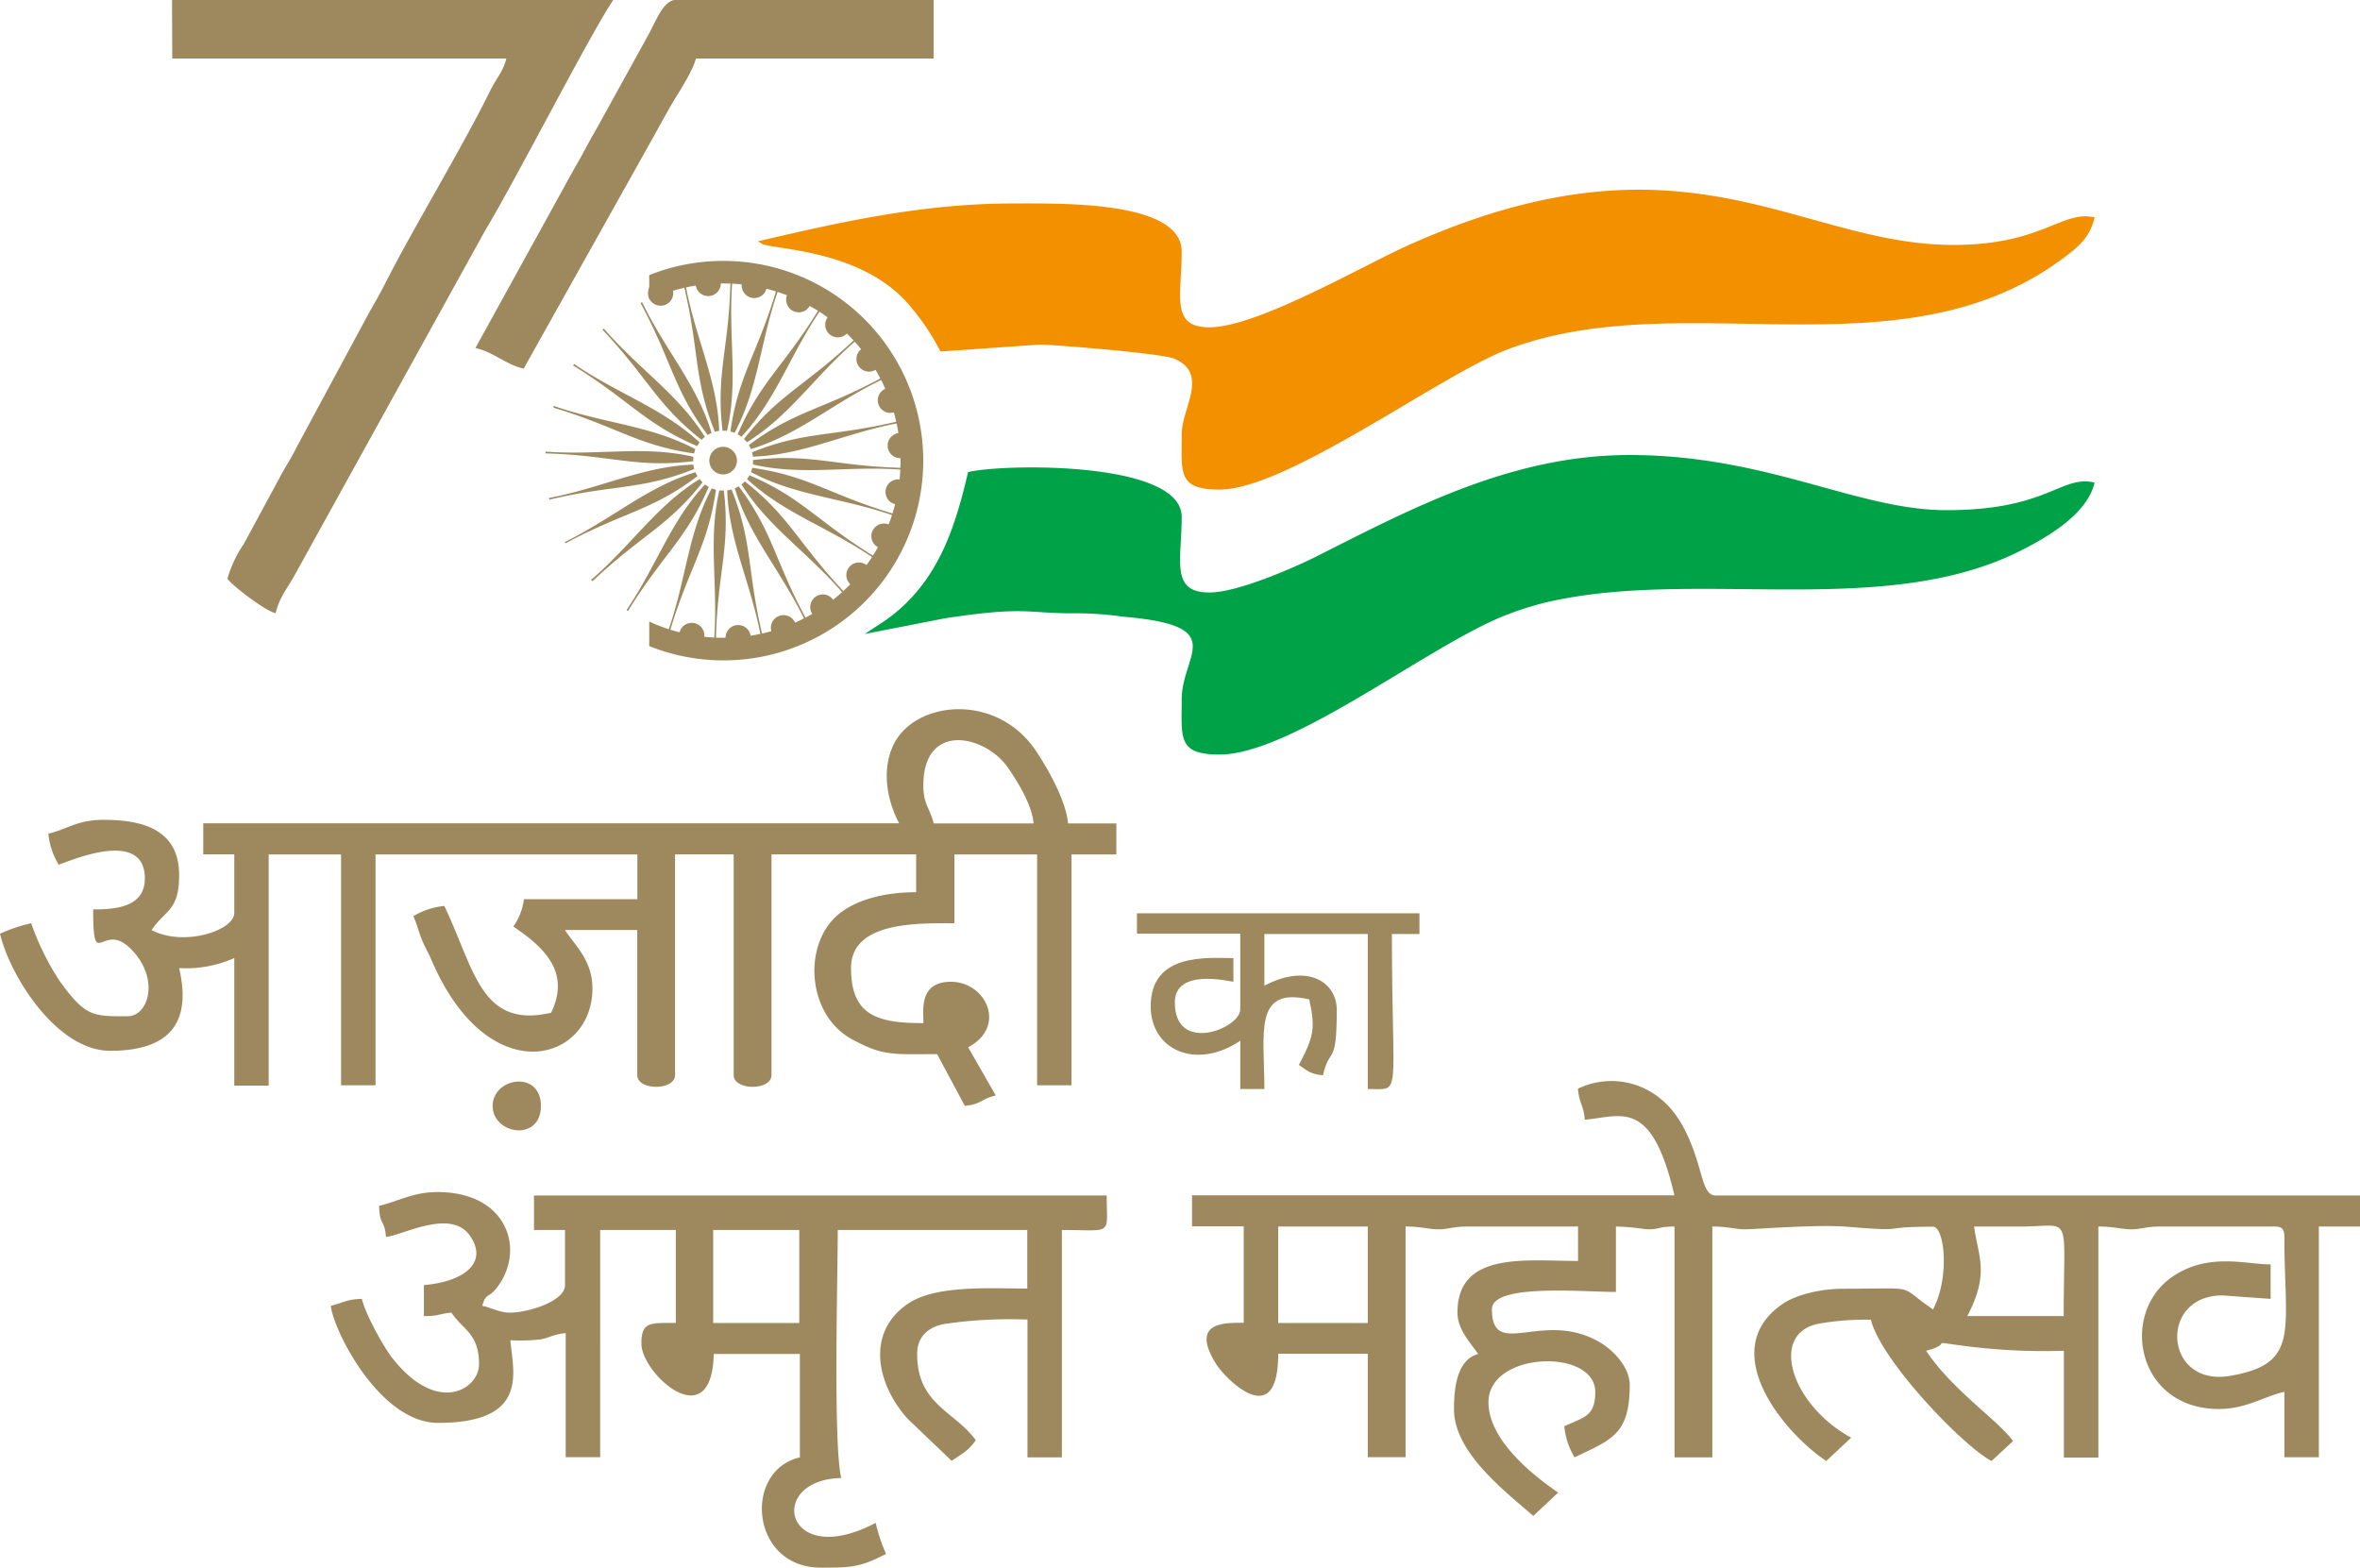 <svg xmlns="http://www.w3.org/2000/svg" viewBox="0 0 374.42 248.7"><defs><style>.cls-1{fill:#f39000;}.cls-1,.cls-2,.cls-3{fill-rule:evenodd;}.cls-2{fill:#00a248;}.cls-3{fill:#9e895f;}</style></defs><g id="Layer_2" data-name="Layer 2"><g id="Layer_1-2" data-name="Layer 1"><path class="cls-1" d="M191.86,51.93c-6.22,0-4.38-5.08-4.38-12,0-8.1-19-7.65-26.78-7.65-14.83,0-28.36,3.2-40.45,6l.68.42c2.1.94,16,.9,23.47,9.87a38.51,38.51,0,0,1,4.82,7.2l15.84-1.11c2.41.06,19.3,1.39,21.28,2.26,5.53,2.43,1.14,7.77,1.14,12,0,6.11-.67,8.75,6,8.75,10.71,0,34.88-18.08,45.59-22.19,27.77-10.62,62.4,4.75,88.25-14.51,2.34-1.74,4.24-3.24,5-6.48-5.17-1.21-8.27,4.37-22.41,4.37-24.62,0-42.4-19.71-86.36,0C216.28,42.08,199.48,51.93,191.86,51.93Z"/><path class="cls-2" d="M191.86,94c-6.22,0-4.38-5.08-4.38-12,0-8.89-28.17-8.44-33.89-7.11-2.14,9.19-4.93,17.76-13.1,23.52l-3.29,2.17,12.8-2.5c13.24-2,12.77-.68,21.08-.78a54.32,54.32,0,0,1,7.13.54c17,1.45,9.27,5.93,9.27,13.13,0,6.11-.67,8.74,6,8.74,11.56,0,33.5-17.55,45.59-22.18A48.11,48.11,0,0,1,248,95c23-4.35,51.37,2.9,72.31-7.5,4.35-2.16,10.84-5.87,12-10.94-5.39-1.25-7.32,4.38-23.5,4.38-14.18,0-28.36-8.75-50.29-8.75-18.8,0-34.75,8.57-49.92,16.22C205.2,90.09,196.34,94,191.86,94Z"/><path class="cls-3" d="M27.33,9.29h53c-.47,2-1.55,3.07-2.56,5.1C73.12,23.82,65.7,35.91,61,45.18c-1.1,2.18-1.83,3.27-2.91,5.29L47,71.06c-.92,1.87-1.83,3.15-2.74,4.91L38.7,86.26a19,19,0,0,0-2.62,5.57c.72,1,5.81,5,7.65,5.46.6-2.58,1.92-4,3.1-6.19L77,36.52C81.94,28.33,93.45,5.74,97.29,0h-70Z"/><path class="cls-3" d="M75.43,55.21c3,.69,4.67,2.58,7.65,3.28l20.6-36.79c1.16-2.06,2.16-4,3.35-5.95,1-1.58,3-4.79,3.38-6.46h37.72V0h-41c-2,0-3.4,4.14-4.48,5.91L94.88,20c-1.5,2.51-2.42,4.52-3.91,7Z"/><path class="cls-3" d="M202.79,194.59H217v15.3H202.79v-15.3Zm110.41,0h7.65c8-.05,6.56-2.41,6.56,14.21h-15.3c3.62-6.85,1.69-9.53,1.09-14.21Zm-62.86-21.87c.2,2.34.9,2.59,1.09,4.92,5.74-.47,10.58-3.6,14.22,12H189.12v4.92h8.2v15.3c-3.07,0-8.57-.15-4.37,6.56,1.35,2.17,9.84,11,9.84-1.64H217v16.4h6V194.59c2.37,0,3.58.4,5,.44,1.67.05,2.38-.44,4.87-.44h17.49v5.46c-8.33,0-19.13-1.56-19.13,8.2,0,2.73,2.15,4.87,3.28,6.56-3.49.94-3.83,5.74-3.83,8.75,0,6.76,7.7,12.71,12.58,16.94l3.95-3.7c-4.39-3-11.06-8.49-11.06-14.34,0-8.1,16.94-8.59,16.94-1.63,0,4-1.92,4-4.91,5.46a11.63,11.63,0,0,0,1.63,4.92c5.9-2.83,8.75-3.64,8.75-11.48,0-2.85-2.6-5.43-4.38-6.55-9.1-5.74-17.48,2.79-17.48-5.47,0-4.11,14.37-2.74,19.67-2.74V194.59a36,36,0,0,1,4.53.4c2.26.19,2-.4,4.77-.4v36.62h6V194.59c2.37,0,3.58.4,5,.44s11.55-.81,16.32-.41c10.42.86,4.5,0,13.69,0,1.82,0,2.7,8,0,13.12-5.93-4-1.77-3.28-14.21-3.28-3.52,0-7.43.9-9.63,2.4-10.55,7.17-.22,20.16,6.9,24.93l3.95-3.7c-9.67-5.3-13.08-16.7-5-18.11a42.72,42.72,0,0,1,8.14-.6c1.47,6.3,14.53,20,19.13,22.41l3.41-3.16c-2.25-3.22-9.56-8-13.79-14.33,5.05-1.35-.88-1.62,7.18-.63a98.1,98.1,0,0,0,14.68.63v16.94h5.47V194.59c2.37,0,3.58.4,5,.44,1.67.05,2.38-.44,4.87-.44h18c1.26,0,1.64.38,1.64,1.64,0,14.9,2.58,20.13-8.6,22.05-10.5,1.81-11.43-12.76-1.23-12.76l7.65.55V200.6c-3.95,0-9.86-1.94-15.56,1.94-8.46,5.76-5.74,21,7.36,21,4.27,0,7.19-2,10.38-2.73v10.38h5.47V194.59h6.56v-4.92H272.21c-2.46,0-1.9-5-5.29-11.12C263.07,171.59,255.81,170.1,250.34,172.72Z"/><path class="cls-3" d="M146.49,124.62c0-10.29,10-8,13.57-2.63,1.39,2.08,3.67,5.67,3.92,8.65H148.13c-.55-2.36-1.64-3-1.64-6Zm-3.83,6H32.25v4.92h4.92v9.29c0,2.81-8,5.42-13.12,2.73,2.18-3.26,4.37-3,4.37-8.74,0-7.58-6.44-8.75-12-8.75-4.22,0-5.7,1.48-8.75,2.19a11.63,11.63,0,0,0,1.64,4.92c1-.23,13.67-6.08,13.67,2.18,0,4.62-4.75,4.92-8.2,4.92,0,10.15,1.39,1.81,5.87,6.16,4.76,4.62,3,10.79-.41,10.79-5.46,0-6.64.15-10.79-5.61a42.54,42.54,0,0,1-4.51-9.15A26.3,26.3,0,0,0,0,148.13c1.52,6.52,8.91,18.58,17.49,18.58,9.84,0,12.86-4.84,10.93-13.12A18.92,18.92,0,0,0,37.17,152v20.23h5.46V135.56H54.11v36.62h5.47V135.56h41.54v7.1h-18A9.47,9.47,0,0,1,81.44,147c5.23,3.51,9,7.4,6,13.67-11.22,2.61-12.16-7-16.95-16.94a11.63,11.63,0,0,0-4.92,1.63c.59,1.23.73,2.14,1.32,3.61s1,2,1.57,3.35c9,21,25.53,16.21,25.53,4.52,0-4.41-2.58-6.62-4.37-9.29h11.48v23c0,2.5,6,2.5,6,0v-35h9.3v35c0,2.5,6,2.5,6,0v-35h22.95v6c-5,0-9.22,1.15-12,3.25-6,4.49-5.56,16.08,1.83,20.09,5,2.69,6.35,2.35,13.5,2.35,1.49,2.81,2.89,5.38,4.38,8.2,2.63-.22,2.52-1.08,4.92-1.64l-4.38-7.65c6.2-3.28,2.84-10.39-2.73-10.39-5.07,0-4.37,4.44-4.37,6.56-7.31,0-11.48-1.2-11.48-8.75,0-7.39,10.59-7.1,16.4-7.1V135.56h13.12v36.62H170V135.56h7.11v-4.92h-7.66c-.3-3.66-3.43-9.1-5.23-11.71-6.38-9.25-19.59-7.72-22.66-.34C139.87,122.61,140.84,127.19,142.66,130.64Z"/><path class="cls-3" d="M113.15,195.14h13.66v14.75H113.15V195.14Zm-53-3.83c.07,3.2.85,2.09,1.09,4.92,2.63-.22,10.26-4.56,13.31-.19s-1.12,7.33-7.3,7.84v4.92c2.61,0,2.27-.37,4.37-.55,1.87,2.8,4.38,3.28,4.38,8.2,0,3.91-6.57,8.16-13.76-1-1.4-1.79-4.28-7-4.83-9.38-2.46.05-2.89.62-4.92,1.09.31,3.69,7.69,18.58,17,18.58,14.6,0,11.89-8.13,11.48-13.11a29.25,29.25,0,0,0,4.78-.13c1.42-.25,2-.81,4-1v19.68h5.47V195.14h12v14.75c-4.1,0-5.46-.23-5.46,3.28,0,4.8,11.18,14.9,11.48,1.64h13.66v16.4c-9.08,2.12-7.83,17.49,3.28,17.49,4.56,0,6.17.05,10.39-2.18a26.8,26.8,0,0,1-1.64-4.92c-14.41,7.62-17.54-6.84-5.47-7.11-1.28-5.49-.55-31.76-.55-39.35h30.07v9.29c-5.85,0-14.51-.6-18.92,2.4-6.82,4.63-4.88,12.9-.08,18.24l7,6.69c1.64-1.1,2.71-1.62,3.83-3.28-3.4-4.63-9.3-5.67-9.3-13.67,0-3,2.1-4.41,4.5-4.79a71.83,71.83,0,0,1,13-.67v21.86h5.46V195.14c8.23,0,7.11,1,7.11-5.47H84.72v5.47h4.92v8.74c0,2.57-5.82,4.37-8.74,4.37-1.6,0-2.84-.73-4.38-1.09.62-2.33,1.1-.88,2.88-3.68,3.73-5.89.73-14.36-10-14.36C65.54,189.12,63.28,190.57,60.13,191.31Z"/><path class="cls-3" d="M180.38,148.13h16.39v12c0,3.06-10.38,7.15-10.38-1.09,0-5.51,8.66-3.33,9.29-3.28V152c-4.06,0-13.12-.93-13.12,7.66,0,6.9,7.17,10.18,14.21,5.46v7.65h3.83c0-8.81-1.8-16.28,7.11-14.21,1,4.54.76,5.85-1.64,10.39,1.26.85,1.77,1.47,3.82,1.64,1.11-4.76,2.19-1.2,2.19-10.39,0-4.36-4.62-7.45-11.48-3.82v-8.2H217v24.59c5.53,0,3.83,1.93,3.83-24.59h4.37v-3.28H180.38Z"/><path class="cls-3" d="M78.16,175.46c0,4.54,7.66,5.75,7.66,0S78.16,170.92,78.16,175.46Z"/><path class="cls-3" d="M116.09,41.42A31.69,31.69,0,1,1,103,102.5V98.61a28.11,28.11,0,1,0,0-51.06v-3.9A31.63,31.63,0,0,1,116.09,41.42Z"/><path class="cls-3" d="M105.23,44.55a2,2,0,0,1-.17,3.94,2,2,0,1,1,.17-3.94Z"/><path class="cls-3" d="M108.71,102.52a2,2,0,1,1,2.72-.61A2,2,0,0,1,108.71,102.52Z"/><path class="cls-3" d="M116.53,103.08a2,2,0,1,1,2.48-1.29A2,2,0,0,1,116.53,103.08Z"/><path class="cls-3" d="M124.24,101.59a2,2,0,1,1,2.06-1.89A2,2,0,0,1,124.24,101.59Z"/><path class="cls-3" d="M131.3,98.16a2,2,0,1,1-.86-3.85,2,2,0,0,1,.86,3.85Z"/><path class="cls-3" d="M137.23,93a2,2,0,1,1,.83-2.66A2,2,0,0,1,137.23,93Z"/><path class="cls-3" d="M141.62,86.51a2,2,0,1,1,.12-2.78A2,2,0,0,1,141.62,86.51Z"/><path class="cls-3" d="M144.19,79.1a2,2,0,1,1-.61-2.73A2,2,0,0,1,144.19,79.1Z"/><path class="cls-3" d="M144.74,71.27a2,2,0,1,1-1.29-2.48A2,2,0,0,1,144.74,71.27Z"/><path class="cls-3" d="M143.26,63.56a2,2,0,1,1-1.89-2.05A2,2,0,0,1,143.26,63.56Z"/><path class="cls-3" d="M139.82,56.5A2,2,0,1,1,137.47,55,2,2,0,0,1,139.82,56.5Z"/><path class="cls-3" d="M134.68,50.57a2,2,0,1,1-2.66-.83A2,2,0,0,1,134.68,50.57Z"/><path class="cls-3" d="M128.18,46.18a2,2,0,1,1-2.79-.12A2,2,0,0,1,128.18,46.18Z"/><path class="cls-3" d="M120.76,43.61a2,2,0,0,1,.61,2.73,2,2,0,1,1-.61-2.73Z"/><path class="cls-3" d="M112.93,43.06a2,2,0,1,1-2.47,1.29A2,2,0,0,1,112.93,43.06Z"/><path class="cls-3" d="M114.13,77.8a3.23,3.23,0,0,0,.7,0c1.09,9-1,13-1.24,23.46h-.28C113.93,92.63,112.31,85.63,114.13,77.8Z"/><path class="cls-3" d="M115.37,77.79a2.67,2.67,0,0,0,.68-.15c3.38,8.37,2.45,12.79,4.88,23l-.27.06C119,92.17,115.64,85.83,115.37,77.79Z"/><path class="cls-3" d="M116.57,77.47a3.32,3.32,0,0,0,.62-.32c5.42,7.2,5.67,11.71,10.66,20.94l-.25.13C123.81,90.41,118.91,85.16,116.57,77.47Z"/><path class="cls-3" d="M117.64,76.85a3.37,3.37,0,0,0,.52-.48c7.1,5.56,8.51,9.85,15.71,17.47l-.2.19C128,87.47,121.9,83.67,117.64,76.85Z"/><path class="cls-3" d="M118.52,76a3.6,3.6,0,0,0,.38-.6c8.3,3.53,10.76,7.31,19.7,12.81l-.15.23C131.26,83.55,124.39,81.46,118.52,76Z"/><path class="cls-3" d="M119.13,74.89a3.09,3.09,0,0,0,.22-.67c8.93,1.26,12.29,4.27,22.34,7.27l-.08.26C133.41,78.92,126.23,78.67,119.13,74.89Z"/><path class="cls-3" d="M119.45,73.69a3.25,3.25,0,0,0,0-.7c9-1.1,13,.94,23.46,1.23v.28C134.28,73.89,127.29,75.5,119.45,73.69Z"/><path class="cls-3" d="M119.45,72.45a2.85,2.85,0,0,0-.15-.69c8.37-3.38,12.78-2.45,23-4.88l.07.27C133.83,68.8,127.49,72.17,119.45,72.45Z"/><path class="cls-3" d="M119.13,71.25a3.16,3.16,0,0,0-.33-.63C126,65.2,130.52,65,139.74,60l.13.25C132.07,64,126.82,68.9,119.13,71.25Z"/><path class="cls-3" d="M118.5,70.17a2.87,2.87,0,0,0-.47-.52c5.56-7.1,9.84-8.51,17.46-15.71l.19.2C129.13,59.83,125.33,65.92,118.5,70.17Z"/><path class="cls-3" d="M117.62,69.3a2.59,2.59,0,0,0-.59-.38c3.53-8.3,7.31-10.77,12.8-19.7l.24.15C125.21,56.55,123.11,63.42,117.62,69.3Z"/><path class="cls-3" d="M116.54,68.68a2.54,2.54,0,0,0-.66-.21c1.25-8.94,4.27-12.3,7.26-22.35l.27.08C120.57,54.4,120.33,61.58,116.54,68.68Z"/><path class="cls-3" d="M115.34,68.36a2.7,2.7,0,0,0-.7,0c-1.09-9,1-13,1.24-23.47h.28C115.54,53.53,117.16,60.52,115.34,68.36Z"/><path class="cls-3" d="M114.1,68.36a3.18,3.18,0,0,0-.68.15c-3.38-8.36-2.45-12.78-4.88-23l.27-.06C110.45,54,113.83,60.32,114.1,68.36Z"/><path class="cls-3" d="M112.9,68.69a3.32,3.32,0,0,0-.62.32c-5.43-7.21-5.67-11.71-10.66-20.94l.25-.13C105.66,55.74,110.56,61,112.9,68.69Z"/><path class="cls-3" d="M111.83,69.31a2.87,2.87,0,0,0-.52.47c-7.11-5.55-8.51-9.84-15.72-17.46l.21-.19C101.48,58.68,107.57,62.49,111.83,69.31Z"/><path class="cls-3" d="M111,70.19a4,4,0,0,0-.38.59c-8.3-3.53-10.77-7.3-19.7-12.8l.15-.24C98.21,62.6,105.07,64.7,111,70.19Z"/><path class="cls-3" d="M110.33,71.27a3.49,3.49,0,0,0-.21.67c-8.93-1.26-12.29-4.27-22.34-7.27l.08-.27C96.06,67.24,103.24,67.49,110.33,71.27Z"/><path class="cls-3" d="M110,72.47a3.25,3.25,0,0,0,0,.7c-9,1.1-13-.94-23.46-1.24v-.28C95.19,72.27,102.18,70.65,110,72.47Z"/><path class="cls-3" d="M110,73.71a2.85,2.85,0,0,0,.15.69c-8.37,3.37-12.78,2.45-23,4.87L87.12,79C95.64,77.36,102,74,110,73.71Z"/><path class="cls-3" d="M110.34,74.91a2.65,2.65,0,0,0,.33.62C103.46,81,99,81.21,89.73,86.19L89.6,86C97.4,82.15,102.65,77.25,110.34,74.91Z"/><path class="cls-3" d="M111,76a2.87,2.87,0,0,0,.47.52C105.88,83.61,101.59,85,94,92.22L93.78,92C100.34,86.33,104.14,80.24,111,76Z"/><path class="cls-3" d="M111.85,76.86a3,3,0,0,0,.59.38c-3.53,8.3-7.31,10.77-12.81,19.7l-.23-.15C104.26,89.61,106.36,82.74,111.85,76.86Z"/><path class="cls-3" d="M112.92,77.48a3.73,3.73,0,0,0,.67.21c-1.26,8.93-4.27,12.3-7.27,22.34l-.26-.08C108.9,91.75,109.14,84.58,112.92,77.48Z"/><path class="cls-3" d="M114.83,70.89a2.19,2.19,0,1,1-2.29,2.1A2.19,2.19,0,0,1,114.83,70.89Z"/></g></g></svg>